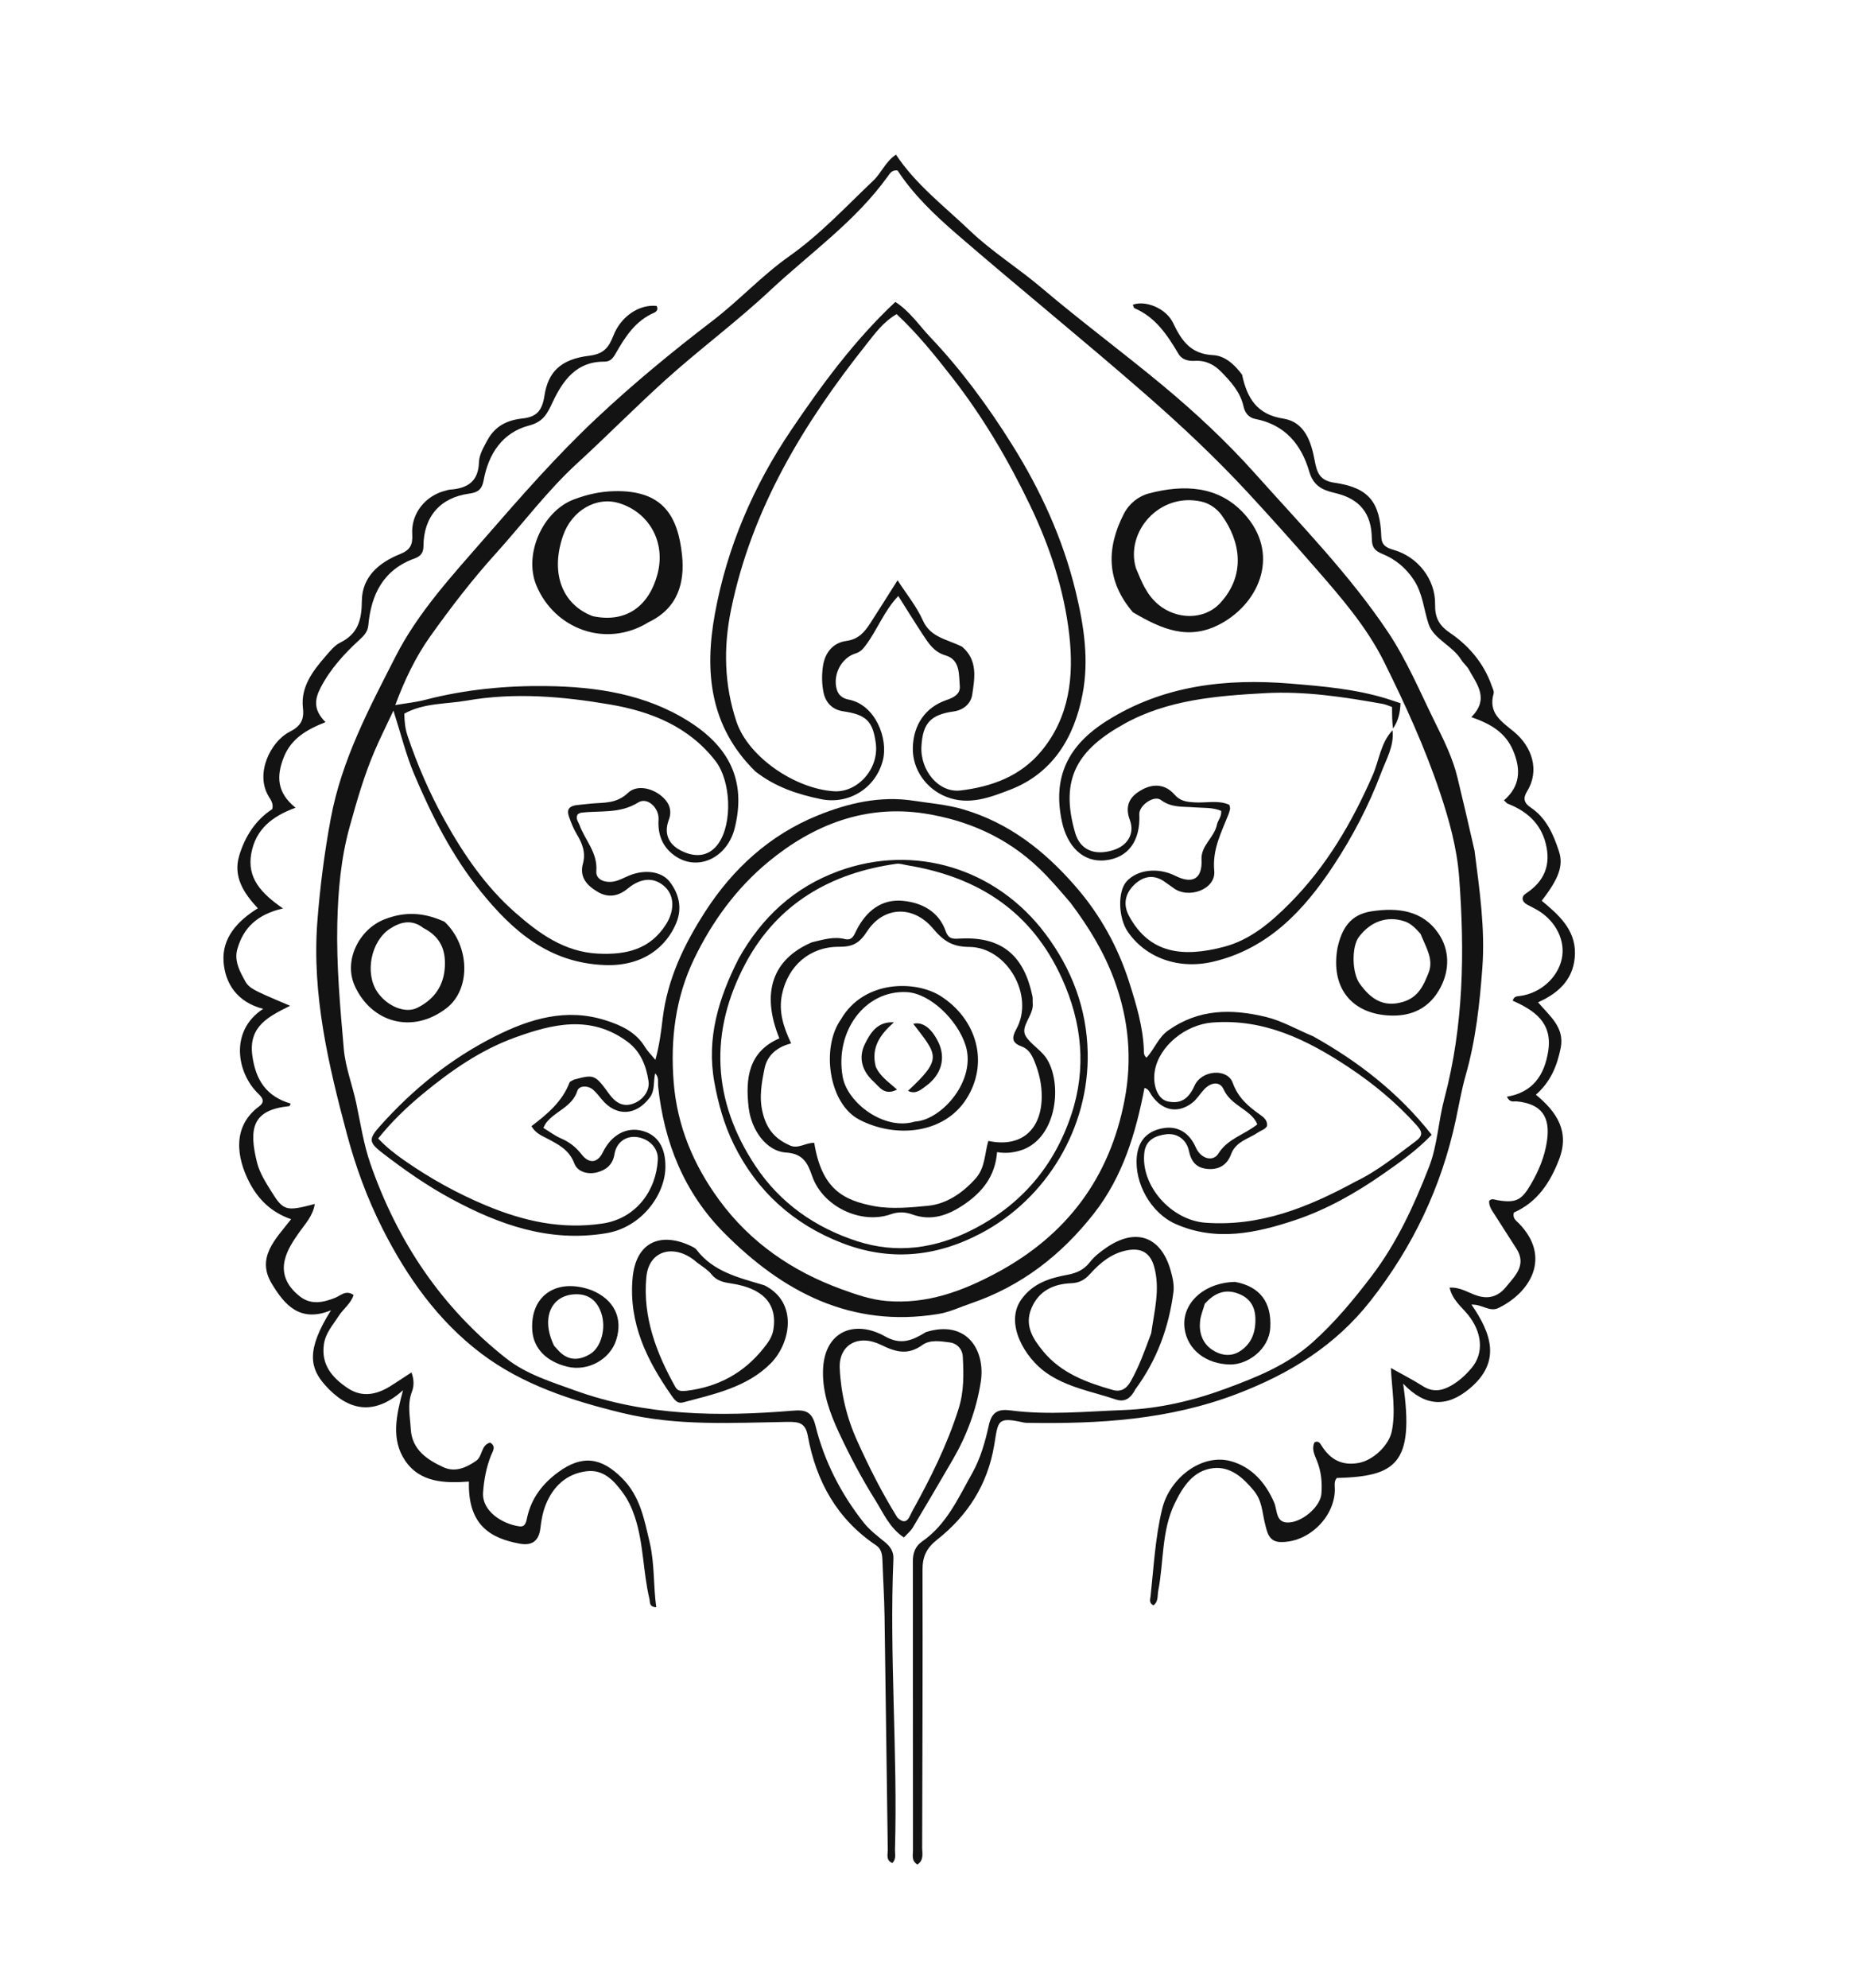 <?xml version="1.0" encoding="UTF-8"?>
<svg data-bbox="82.08 56.79 496.511 627.91" viewBox="0 0 680 730" height="730" width="680" xmlns="http://www.w3.org/2000/svg" data-type="shape">
    <g opacity=".922">
        <path d="M541.71 312.45c1.86 14.55 3.91 28.67 2.86 42.91-.98 13.28-2.42 26.53-6.11 39.46-1.53 5.38-2.48 10.96-3.65 16.44-5.28 24.66-15.81 46.7-31.34 66.46-12.91 16.43-29.63 26.76-49.16 34.2-24.96 9.5-50.55 11.01-76.63 10.59-.51-.01-1.04 0-1.54-.11-10.01-2.24-9.39-.65-10.91 8.35-2.44 14.52-9.79 25.82-20.96 34.66-4.01 3.17-5.39 6.33-5.37 11.18.09 33.92-.03 67.84-.13 101.75-.01 2.19.76 4.75-1.75 6.36-2.29-1.4-1.61-3.48-1.62-5.22-.04-35.31 0-70.61-.05-105.92-.01-3.16.77-5.67 3.45-7.52 8.96-6.21 13.19-15.87 18.3-24.94 3.16-5.6 4.83-11.72 6.19-17.82 1.11-4.97 3.67-5.91 7.97-5.34 13.84 1.81 27.7.38 41.53-.13 12.87-.48 25.42-3.4 37.45-7.84 11.33-4.18 22.57-8.66 31.88-16.96 8.2-7.32 15.12-15.67 21.74-24.36 9.31-12.22 15.66-26.07 21.15-40.2 3.05-7.85 3.39-16.7 5.58-24.94 7.15-26.85 7.52-54.15 5.44-81.55-.8-10.55-3.65-20.83-7.02-30.9-5.54-16.54-12.78-32.36-20.51-47.94-6.5-13.1-16.11-24.04-25.64-34.97-7.96-9.13-16.04-18.16-24.26-27.05-12.04-13.03-25-25.17-38.35-36.8-22.66-19.75-46.03-38.68-68.77-58.33-8.1-7-15.94-14.47-21.75-23.38-2.07-.25-2.82 1.11-3.56 2.14-11.91 16.6-28.6 28.23-43.28 41.96-12.36 11.56-25.97 21.6-38.53 32.94-11 9.94-21.39 20.5-32.31 30.5-11.05 10.12-20.05 22.25-30.1 33.35-8.6 9.51-16.35 19.64-23.78 30.04-5.48 7.68-9.5 16.13-12.96 25.4 3.84-.66 7.5-1.01 11.02-1.93 14.68-3.82 29.72-5.25 44.74-5.04 18.17.26 36.13 2.93 51.99 12.92 14.66 9.22 21.29 21.53 16.99 39.09-2.76 11.28-13.91 16.31-22.33 10.1-4.36-3.21-6.03-7.77-5.69-13.05.27-4.26-4.05-8.47-7.5-6.31-6.69 4.18-13.89 2.91-20.91 3.74-.47.06-.9.4-1.28.57-.93 1.59.19 2.69.64 3.93 2.04 5.63 6.71 10.1 6.19 16.95-.25 3.28 3.37 4.43 6.57 3.79 1.81-.36 3.52-1.31 5.24-2.05 5.57-2.4 12.05-1.88 15.2 2.24 3.31 4.32 4.61 9.54 2.4 14.96-3.52 8.61-11.96 16.08-26.24 15.57-20.44-.74-33.87-12.41-45.72-27.13-10.47-13.02-17.96-27.79-24.41-43.06-2.97-7.04-4.79-14.57-7.58-23.26-2.66 5.68-4.95 10.23-6.95 14.91-3.84 8.97-6.51 18.32-9.12 27.71-3.23 11.64-4.28 23.54-4.55 35.53-.35 15.42 1.05 30.77 2.39 46.1.59 6.78 3.16 13.24 4.57 19.91 1.57 7.44 2.69 15.05 5.25 22.4 9.98 28.6 26.21 52.78 50.02 71.47 7.22 5.66 16.34 8.47 25.03 11.61 26.03 9.42 52.93 9.7 80.04 7.45 4.45-.37 7.05.15 8.36 5.49 3.22 13.03 9.27 24.87 17.62 35.49 2.25 2.86 5.11 5.01 7.88 7.27 2 1.63 3.25 3.49 3.14 6.13-1.54 35.64 1.61 71.25.57 106.88-.05 1.61.56 3.41-.98 4.84-2.45-1-1.63-3.18-1.66-4.85-.43-28.61-.76-57.22-1.19-85.84-.1-6.85-.55-13.69-.78-20.54-.07-2.14-.42-4.16-2.33-5.43-14.36-9.63-22.02-23.5-25.07-40.13-.84-4.59-2.89-5.26-7.36-5.19-20.31.31-40.57 1.64-60.81-3.28-18.65-4.53-36.68-10.37-51.88-21.88-15.77-11.94-27.16-27.93-36.17-45.73-5.68-11.23-9.92-22.85-13.13-34.87-6.8-25.47-12.86-51.18-10.85-77.81.96-12.71 2.59-25.36 4.94-38.02 4.03-21.63 14.13-40.51 23.82-59.51 8.3-16.27 20.89-29.83 32.89-43.62 13.12-15.07 26.26-30.08 40.85-43.78 13.57-12.76 27.93-24.56 42.71-35.87 9.77-7.48 18.13-16.62 28.21-23.73 11.37-8.02 20.79-18.21 30.83-27.73 2.99-2.84 4.45-6.95 8.33-9.54 7.28 11 17.77 18.95 27.17 27.93 8.11 7.74 17.72 13.7 26.3 20.98 14.41 12.23 29.63 23.5 44.19 35.57 12.21 10.12 23.84 20.96 34.41 32.8 16.77 18.78 34.43 36.82 48.54 57.84 6.97 10.39 11.77 21.89 17.26 33.03 3.28 6.66 6.68 13.37 8.42 20.7 2.11 8.77 4.18 17.56 6.27 26.81zm-329.76-16.81c1.7-.18 3.41-.37 5.11-.53 4.77-.45 9.4.11 13.66-3.95 3.09-2.94 8.36-1.9 11.96.9 2.69 2.09 4.51 5.06 3.02 9.02-1.88 4.99-.15 8.99 4.58 11.35 5.63 2.8 10.47 1.85 13.65-2.68 5.24-7.46 4.59-22.92-1.03-30.22-9.83-12.77-23.87-18.28-38.79-20.82-17.35-2.96-35.01-4.51-52.65-1.43-7.66 1.34-15.73.8-22.93 4.79.05 2.87.31 5.51 1.2 8.15 3.61 10.71 8.08 21.03 13.57 30.9 6.99 12.58 15.08 24.43 25.94 33.97 8.73 7.67 18.04 14.51 30.51 15.11 10.19.49 19.01-1.47 24.89-10.7 3.18-4.99 3.15-10.37-.18-13.65-3.81-3.75-8.76-3.75-13.87.47-3.51 2.9-7.2 3.4-10.9 1.26-3.82-2.21-6.96-5.3-5.54-10.42 1.11-4.01-.24-7.46-2.2-10.71-1.26-2.09-2.14-4.28-2.92-6.54-.71-2.08-.61-3.79 2.92-4.27z"/>
        <path d="M482.37 380.54c16.86 9.42 31.51 20.86 43.59 36.18-5.44 5.69-11.55 10-17.65 14.26-10.12 7.07-20.88 13.2-32.56 17.09-14.36 4.79-29.1 7.97-43.93 1.38-8.96-3.99-15.14-14.91-14.19-24.71.59-6.04 3.99-9.59 10.08-10.5 5.11-.76 9.3 1.83 11.63 7.21 1.7 3.92 6.19 5.45 8.26 2.16 3.47-5.51 9.51-6.87 14.3-10.72-.84-2.07-2.35-3.45-4.14-4.82-3.02-2.32-6.4-4.03-8.23-8.02-1.46-3.19-4.81-2.55-7.21.05-1.5 1.63-2.68 3.65-4.41 4.95-5.36 4.03-11.02 2.79-14.9-2.93-.63-.93-.99-2.2-2.56-2.61-3.19 16.58-7.94 32.53-18.54 46.07-11.96 15.27-26.7 26.74-45.22 33.05-4.03 1.37-7.83 3.24-12.16 3.93-31.92 5.14-56.97-8.13-78.49-29.79-14.69-14.78-22.12-33.27-24.27-53.94-.15-1.44.42-3.04-1.07-4.7-.76 3.17.02 6.24-2.02 8.95-5.04 6.68-12.33 7.08-17.65.6-.97-1.18-1.92-2.42-3.06-3.43-2.02-1.8-5.26-1.57-5.85.29-1.94 6.05-8.17 7.45-11.5 11.82-.3.4-.49.88-1.01 1.83 2.16 1.31 4.2 2.87 6.48 3.86 3.09 1.33 5.49 3.19 7.57 5.87 2.78 3.59 5.89 3.14 7.78-.73 3.13-6.41 8.65-9.44 14.44-7.94 5.76 1.49 8.68 6.16 8.57 13.44-.14 9.98-8.66 22.04-21.84 24.2-20.78 3.41-39.03-3.06-56.77-12.61-9.06-4.88-17.44-10.79-25.57-17.05-4.92-3.8-4.78-5.1-.62-9.76 12.05-13.51 25.93-24.69 42.1-32.85 12.91-6.52 26.32-10.57 40.9-5.88 5.77 1.85 11.07 4.36 14.38 9.86.84 1.4 2.07 2.57 3.74 4.61 1.52-5.54 2.11-10.5 2.68-15.21 1.76-14.51 7.86-27.15 15.55-39.12 10.21-15.88 23.82-28.28 41.35-35.4 11.17-4.54 22.99-7.35 35.46-5.41 6.07.94 12.15 1.4 18.12 3.17 16.8 4.97 29.79 15.19 41.1 28.17 9.13 10.47 15.7 22.36 19.85 35.42 2.51 7.91 4.97 16 5.33 24.47.04.97-.21 2.07.97 3.11 2.95-3.1 4.22-7.35 8.03-10.04 11.23-7.93 23.19-7.95 35.77-4.95 6.06 1.47 11.38 4.62 17.39 7.12zm-89.12-49.03c-3.77-4.39-7.47-8.79-11.7-12.82-11.85-11.3-26.34-17.54-41.91-19.95-21.55-3.33-40.74 4.01-57.38 17.76-11.74 9.7-20.59 21.86-27.19 35.48-6.93 14.31-8.84 29.65-7.58 45.45 1.28 16.11 7.29 30.4 16.75 43.29 11.44 15.59 26.77 26.09 44.73 32.65 5.36 1.95 10.84 3.9 16.76 4.4 14.78 1.23 27.79-3.58 40.49-10.4 25.68-13.79 41.44-34.81 46.92-63.45 2.86-14.94 1.55-29.46-3.71-43.85-3.76-10.26-9.24-19.35-16.18-28.56zm104.67 102.43c8.08-3.86 14.95-9.5 22.08-14.78 3.03-2.24 2.45-3.69.3-6.08-7.36-8.18-15.79-15.16-24.88-21.18-15.1-10-31.02-17.9-50.06-16.4-9.78.77-19.49 8.54-21.11 17.68-.93 5.25 1.05 10.46 4.64 11.27 4.91 1.11 7.81-1 9.93-5.73 2.6-5.81 12.08-6.54 14.05-1.07 1.99 5.52 5.71 8.64 10.06 11.71 1.33.94 2.79 2.09 2.54 4.16-.73 1.28-2.14 1.56-3.23 2.3-3.53 2.43-8.27 3.3-10.02 8.13-1.46 4.03-4.78 5.8-8.98 5.28-3.79-.47-5.64-2.61-6.49-6.68-.79-3.78-4.04-6.56-8.38-6.01-3.81.48-7.4 2.03-7.96 6.61-1.52 12.31 9.95 24.94 22.35 25.86 20.01 1.49 37.5-5.48 55.16-15.07zM210.8 396.49c7.41-2.01 7.77-1.96 12.95 5.2 2.25 3.11 4.96 4.93 8.72 3.65 3.79-1.29 6.28-4.85 5.78-8.27-.81-5.47-2.81-10.89-7.74-14.53-13.53-10.01-27.69-6.5-41.54-1.45-12.43 4.53-23.29 12.08-33.48 20.48-6.03 4.97-11.65 10.38-16.56 16.51 3.09 3.28 6.29 5.75 9.68 8.11 9.42 6.56 19.35 12.07 29.94 16.49 13.78 5.75 27.73 8.91 42.89 6.62 12.33-1.86 19.67-12.21 20.22-23.48.2-4.17-3.14-7.63-7.63-8.25-4.11-.56-7.61 1.94-8.3 6.31-.6 3.76-2.95 5.71-6.26 6.61-3.5.96-7.3-.14-8.47-3.22-1.94-5.12-5.93-7.02-10.15-9.26-1.82-.97-4.05-1.77-5.61-4.45 5.81-4.39 11.35-9.06 14.01-16.07.1-.29.54-.43 1.55-1z"/>
        <path d="M89.41 359.1c2.02 3.85 2.02 3.85 17.16 10.25-7.91 3.97-15.32 7.5-13.88 18.24 1.23 9.16 5.26 15.1 14.11 17.68-.24.44-.36.93-.53.94-13.5 1.33-15.02 8.09-11.81 20.83.94 3.71 3.16 7.18 5.22 10.5 4.44 7.15 5.45 7.37 15.96 4.59-.7 4.48-3.59 7.37-5.78 10.51-2.17 3.1-4.28 6.24-5.2 9.88-1.48 5.89 1.36 10.43 5.79 13.77 3.93 2.96 8.44 2.01 12.7.28 2.11-.85 3.94-2.99 6.75-1-1.01 3.17-3.81 5.09-5.51 7.74-2.1 3.29-4.81 6.2-5.4 10.35-1.08 7.57 3.1 12.3 8.7 16.07 5.34 3.6 10.76 2.44 15.9-.81 2.4-1.52 4.76-3.1 7.56-4.93.97 2.53 1 4.95.19 7.05-1.77 4.58-.69 9.15-.44 13.7.42 7.59 5.95 11.27 11.94 14.04 4.22 1.95 8.23.32 12.01-2.28 2.56-1.76 1.72-5.78 5.21-6.74 2.38 1.41.89 3.26.28 4.82-1.7 4.34-2.53 8.74-2.87 13.44-.51 6.99 7.2 11.66 13.29 12.5 2.39.33 2.55-1.79 2.93-3.44 1.6-6.99 5.64-12.25 11.36-16.44 8.77-6.43 15.8-5.54 23.53 2.23 6.62 6.65 8.1 15.12 10.1 23.6 1.85 7.83 1.29 15.8 2.41 23.77-2.72-.16-2.22-1.84-2.51-3.06-2.38-9.97-2.11-20.4-5.4-30.24-1.05-3.14-2.36-5.97-4.29-8.64-3.35-4.63-7.21-8.76-13.37-8.02-7.4.89-12.36 5.57-15.07 12.38-1.06 2.66-1.59 5.61-1.92 8.48-.56 4.82-3.12 6.58-7.71 5.72-10.47-1.96-19-6.65-18.55-22.79-8.89.65-17.99.41-23.47-7.74-5.21-7.75-3.23-16.64-.74-25.81-10.76 9.71-20.36 7.42-28.61-1.84-5.52-6.19-7.16-12.74 2.14-27.5-11.52 4.69-17.14-2.15-21.74-9.76-5.82-9.63 1.34-16.33 7.09-23.69-7.39-2.55-12.21-7.43-15.44-13.75-4.42-8.66-6.45-20.16 3.67-27.67 2.17-1.61 1.4-3.06-.22-4.61-8.05-7.69-10.66-23.21 1.73-31.22-9.46-2.41-14.01-9.22-14.56-17.43-.57-8.58 5.06-14.83 12.6-19.5-5.24-5.61-9.15-11.65-6.84-19.34 2.1-6.99 5.95-13.04 12.13-17.08.51-1.89-.42-3.24-1.21-4.5-5.26-8.39.51-20.24 7.55-23.86 3.77-1.93 5.49-4.07 4.94-8.78-.9-7.71 3.64-13.64 8.43-19.14 1.57-1.8 3.19-3.85 5.25-4.86 6.57-3.24 7.91-8.37 7.96-15.32.07-8.81 6.31-14.11 13.99-17.17 3.76-1.5 4.76-3.44 4.52-7.28-.48-7.65 4.85-14.27 12.32-16.06.5-.12.99-.32 1.5-.35 6.33-.45 10.48-2.82 10.7-10.13.08-2.68 1.69-5.45 3.11-8.06 2.85-5.23 7.3-7.34 12.87-7.95 4.97-.55 7.19-2.59 8.07-8.33 1.32-8.61 5.81-13.42 16.47-14.71 5.33-.64 7.19-3.08 8.85-7.35 2.78-7.16 9.57-11.61 15.89-10.93.69 1.22 0 2.1-.95 2.51-6.86 2.96-10.63 8.88-14.1 14.96-1.05 1.85-2.02 3.01-4.22 2.99-10.2-.07-15.14 6.88-18.9 14.82-1.94 4.09-3.31 7.24-8.66 8.63-9.79 2.55-14.92 10.36-16.71 20.1-.61 3.33-2.05 4.47-5.31 4.91-10.7 1.44-16.76 8.57-16.8 19.27-.01 2.34-.93 3.71-3.25 4.54-11.44 4.09-15.97 13.17-17 24.48-.23 2.58-1.72 3.96-3.34 5.46-5.55 5.1-10.55 10.57-14.12 17.36-2.35 4.47-2.78 8.31 1.73 12.81-6.89 2.72-12.63 6-15.36 12.95-2.74 6.96-2.5 12.98 4.35 18.48-8.78 3.19-14.67 8.03-16.26 16.77-1.64 8.99 3.56 14.65 11.64 20.21-9.6 2.22-14.54 7.22-16.73 14.8-1.11 3.75.23 7.12 2.18 10.7z"/>
        <path d="M456.3 137.59c1.85 8.73 5.51 14.63 15.13 16.13 7.9 1.23 10.26 8.53 11.52 15.29.88 4.7 1.87 7.47 7.39 8.28 12.5 1.83 16.67 7.05 17.12 19.91.11 3.16 2.08 4.03 4.48 4.72 8.89 2.54 15.43 10.77 15.27 20.04-.08 4.74 1.33 7.63 5.46 10.44 6.94 4.73 12.42 11.13 15.3 19.33.34.96.98 2.1.74 2.95-2.05 7.14 2.78 10.2 7.41 13.99 6.86 5.62 9.54 14.39 4.89 21.92-1.61 2.6-1.12 4.31 1.35 5.97 5.72 3.84 8.32 9.86 10.35 16.06 1.73 5.32-.09 10.09-6.33 18.16 6.09 5.05 12.33 10.49 12.21 19.31-.12 8.79-5.36 14.38-13.56 17.98 4.3 5.08 9.83 9.22 8.32 16.77-1.3 6.52-3.69 12.43-9.11 17.17 7.77 6.4 12.43 13.54 8.53 23.73-3.29 8.59-8.06 15.77-16.62 19.54-.58 2.15.84 2.95 1.91 4.05 11.92 12.29 4.25 25.25-7.55 30.99-3.28 1.6-5.85-1.35-9.94-1.24 7.38 10.68 10.97 21.09-.64 30.81-8.35 6.99-16.35 6.79-24.46-1.78 4.29 29.76-2.95 34.05-24.39 34.65-1.13 1.33-.67 2.94-.7 4.44-.19 10.11-9.85 19.4-20.09 19.07-4.29-.14-4.83-3.83-5.61-6.93-1.02-4.08-1.01-8.24-4.05-11.92-4.05-4.89-8.64-8.98-14.95-8.27-7.25.81-11.09 6.7-14.1 12.89-4.93 10.14-3.99 21.4-6.07 32.08-.37 1.9.11 4.06-1.79 5.4-1.72-.9-1.16-2.21-1.04-3.31 1.16-10.7 1.71-21.46 4.23-31.99 2.75-11.52 14.63-20.56 25.27-17.64 7.53 2.07 12.75 7.82 15.93 15.26 1.26 2.96.36 8.25 6.52 7.11 4.78-.88 10.45-5.99 10.81-10.38.34-4.14-.05-8.19-1.63-12.11-.87-2.16-2.09-4.39-.89-6.81 1.38-.65 1.98.26 2.52 1.13 3.35 5.4 7.72 7.49 13.59 6.47 5.47-.95 11.27-6.54 12.29-11.72 1.48-7.47.07-14.91-.36-23.17 4.26 2.39 8.1 4.34 11.72 6.64 3.49 2.22 6.67 1.88 10.13 0 3.07-1.68 5.59-4.02 7.77-6.59 4.7-5.54 3.91-13.26-1.35-19.68-2.41-2.94-5.67-5.38-6.69-9.87 4.04-.26 7.02 2 10.27 2.99 4.44 1.36 7.8.01 10.46-3.26 3.29-4.04 7.66-7.99 3.84-14.03-2.55-4.04-5.2-8.02-7.73-12.07-1.06-1.7-2.46-3.32-2.31-5.5.96-1.05 2-.43 2.95-.27 6.91 1.17 8.98.05 12.42-5.89 2.86-4.93 4.99-10 5.85-15.69 1.38-9.11-2.03-13.8-11.09-14.68-1.1-.11-2.44.64-3.63-1.71 9.5-1.59 13.83-7.85 15.21-16.83 1.61-10.47-5.17-14.91-13.04-18.43.44-1.69 1.56-1.6 2.56-1.73 7.5-.95 13.93-6.62 15.44-13.63 1.42-6.55-2.03-13.69-8.58-17.71-1.31-.8-2.71-1.47-4.07-2.19-2.09-1.1-2.27-2.98-.58-4.08 6.91-4.5 9.36-10.61 7.31-18.51-1.92-7.43-7.08-11.85-13.99-14.54-.29-.11-.49-.44-1.31-1.21 5.92-5.1 6.34-11.21 3.34-18.29-2.86-6.73-8.39-9.83-15.34-12.26 6.72-6.76 2.05-12.04-.89-17.44-.72-1.33-2.03-2.32-2.83-3.62-3.2-5.18-10.11-7.63-11.94-13.02-1.82-5.36-2.13-11.19-5.42-16.23-2.94-4.5-6.9-7.73-11.65-9.64-2.97-1.2-3.79-2.64-3.82-5.58-.09-9.27-4.41-14.68-13.65-16.8-4.61-1.06-7.84-2.69-9.33-7.81-2.9-9.99-8.93-17.24-19.81-19.35-2.39-.46-3.82-2.19-4.34-4.58-1.16-5.24-4.58-9.03-8.18-12.7-2.62-2.67-5.65-4.26-9.58-4.06-2.39.12-4.76-.23-6.23-2.71-4.02-6.79-8.35-13.31-16.03-16.6-.34-.14-.44-.83-.66-1.27 4.35-1.74 12.13 1.07 14.81 6.69 3.14 6.6 6.51 11.39 14.67 11.79 4.24.21 7.79 3.29 10.66 7.18z"/>
        <path d="M277.47 283.27c-16.77-16.49-18.71-36.64-14.85-57.81 4.45-24.46 14.15-46.98 28.07-67.58 11.29-16.71 23.22-32.94 38.22-47 5.33 3.39 8.72 8.61 12.89 12.99 11.42 12.03 21.24 25.42 29.99 39.4 10.49 16.75 18.71 34.59 23.42 54.11 3.03 12.58 4.9 24.99 2.48 37.57-3.05 15.87-10.94 29.04-26.66 35.08-7.22 2.77-15.11 5.87-23.43 2.57-7.33-2.9-12.4-10-12.26-17.87.15-8.54 4.61-14.99 12.33-17.64 2.6-.89 5.17-2.14 4.93-5.12-.36-4.28.19-9.67-5.2-11.27-4.32-1.28-6.26-4.43-8.39-7.66-3-4.56-5.87-9.21-9.01-14.17-5.23 5.49-7.68 12.38-11.93 18.06-1.06 1.42-1.96 2.47-3.8 3.04-5.25 1.64-8.37 7.84-6.89 13.13.62 2.21 2.17 3.38 4.39 3.81 9.84 1.88 14.6 14.33 12.57 22.28-2.62 10.3-12.58 16.37-22.74 14.28-8.62-1.77-16.81-4.46-24.13-10.2zm75.95-45.79c5.82 4.89 4.68 11.47 3.74 17.64-.49 3.23-3.15 5.63-6.81 6.14-8.46 1.2-11.33 4.28-11.84 12.71-.54 8.89 6.31 17.29 14.39 16.31 11.37-1.38 21.95-5.16 29.65-14.45 10.39-12.54 12-27.41 10.27-42.68-1.9-16.71-7.22-32.65-14.49-47.76-7.92-16.46-17.17-32.19-28.45-46.67-6.38-8.19-12.86-16.24-20.49-23.36-4.91 2.85-8 7.17-11.1 11.07-23.11 29.12-42.12 60.37-49.73 97.49-2.86 13.96-2.5 27.58 1.97 41.03 4.31 13 21.48 24.69 35.83 25.63 8.46.56 16.67-8.03 15.37-17.7-1.09-8.18-3.64-10.44-11.97-11.67-3.98-.59-6.47-3.17-7.24-7-.63-3.17-.66-6.42-.17-9.7.76-5.09 3.93-8.51 8.49-9.12 4.69-.63 6.83-3.38 8.98-6.69 3.21-4.97 6.35-9.98 9.92-15.61 3.41 5.29 7.04 9.68 9.27 14.71 2.81 6.31 8.72 6.86 14.41 9.68z"/>
        <path d="M511.57 268.18c.66 5.75-2.3 10.63-4.19 15.65-4.52 12.01-10.5 23.42-17.54 34.1-10.82 16.41-23.93 30.42-44.07 35.21-12.77 3.04-24.85-1.38-31.44-10.95-3.52-5.11-3.78-14.75-.51-18.44 3.95-4.45 11.58-5.33 18.05-2.09 6.32 3.17 9.89.95 9.53-5.97-.27-5.24 4.72-8.1 5.66-12.84.32-1.58 1.77-2.9 1.57-5.07-3.15-1.36-6.61-1.03-9.91-1.3-4.22-.35-8.34.21-12.22-2.69-2.59-1.94-8.1 2.05-7.95 5.23.47 9.78-4.11 16.02-12.48 16.91-8.4.89-14.07-5.36-15.97-14.28-3.47-16.32 2.24-27.93 16.47-36.91 20.73-13.09 43.82-15.65 67.54-13.7 11.89.98 23.9 1.99 35.44 5.57 1.61.5 3.21 1.05 4.96 1.63-.14 3.49-.82 6.58-2.77 9.29-.34-2.69-.34-5.21-.34-7.89-1.19-.41-2.28-.94-3.43-1.15-14.31-2.54-28.56-4.75-43.29-3.94-17.9.99-35.72 2.43-51.58 11.22-17.03 9.43-23.96 20-18.12 40.07 1.82 6.27 7.07 8.5 13.98 6.36 5.25-1.63 8-6.03 6.11-11.08-1.68-4.49-.56-7.81 3.02-10.24 5.04-3.43 9.87-3.12 13.42.95 2.12 2.42 4.52 2.65 7.3 2.83 4.31.27 8.79-.95 12.83.91.14.72.3 1.06.25 1.37-.11.67-.28 1.34-.53 1.97-2.63 6.74-6.04 12.93-5.28 20.95.64 6.77-9.58 10.46-15.1 6.16-.94-.73-1.96-1.34-2.91-2.05-4.21-3.16-8.3-2.16-11.58 1.13-3.08 3.09-4.02 7.02-1.71 11.29 7.45 13.75 19.65 15.36 35.04 11.26 9.62-2.56 17.19-9.07 24-15.93 13.37-13.45 22.81-29.56 30.41-46.91 2.44-5.54 2.94-11.97 7.34-16.63z"/>
        <path d="M416.19 224.84c-9.8-11.47-9.77-23.53-3.35-36.09 1.96-3.83 5.4-6.56 9.3-7.57 12.7-3.31 25.36-2.86 34.8 7.34 13.45 14.54 6.03 32.52-8.21 40.39-11.99 6.65-22.06 2.09-32.54-4.07zm1.1-16.24c2.03 4.82 3.77 9.58 8.09 13.28 6.67 5.7 16.95 5.99 22.87-.41 9.57-10.35 7.45-22.78.54-32.28-1.59-2.19-4.21-4.29-7.49-5.01-15.48-3.41-27.92 11.2-24.01 24.42z"/>
        <path d="M238.25 228.5c-15.7 9.69-34.58 2.46-41.21-13.53-4.72-11.38 2.29-27.22 13.74-31.55 4.87-1.84 9.61-2.92 14.86-3.05 17.86-.44 23.41 9.07 24.92 23.48 1.05 10.11-1.5 19.52-12.31 24.65zm-20.5-2.23c11.8 2.52 20.52-3.16 23.8-15.49 3.05-11.49-2.87-22.47-13.99-25.97-8.42-2.65-17.53 2.61-20.74 11.98-4.61 13.42-.54 25.12 10.93 29.48z"/>
        <path d="M340.14 489.19c14.94-4.69 22.05 6.55 20.14 18.48-1.6 9.98-5.08 19.4-10.16 28.17-4.87 8.4-9.79 16.77-14.77 25.09-.76 1.27-1.99 2.27-3.27 3.68-5.29-3.49-7.58-9.04-10.55-13.77-4.96-7.92-9.38-16.24-13.32-24.72-3.27-7.05-6-14.36-5.87-22.5.22-14.75 11.51-19.2 22.82-12.85 5.8 3.27 9.98 1.51 14.98-1.58zm-10.46 68.13c3.53 3.33 4.38-.42 5.43-2.32 6.69-12.06 12.82-24.32 17.02-37.57 2.05-6.46 1.91-12.77 1.57-19.2-.14-2.74-2.01-4.89-4.84-5.26-3.37-.44-7.19-1.08-10.02.96-5.27 3.8-9.69 2.64-15.09-.02-8.5-4.18-15.67-.01-15.26 8.6.43 9.2 2.6 18.23 6.42 26.64 4.28 9.44 8.9 18.74 14.77 28.17z"/>
        <path d="M417.11 510.18c-1.69 3.25-3.83 4.89-7.26 3.73-8.65-2.92-17.76-4.35-25.57-9.85-7.79-5.48-15.27-18.07-9.12-26.8 4.22-6 10.51-7.94 17.05-9.14 3.46-.64 6.05-1.9 8.15-4.59 1.7-2.18 3.87-3.84 6.15-5.4 10.7-7.34 19.96-4.14 23.52 8.32.75 2.6 1.4 5.48 1.05 8.1-1.69 12.85-5.99 24.78-13.97 35.63zm5.81-20.6c1.12-8.06 3.35-16.07 1.11-24.29-1.4-5.16-4.68-7.15-9.93-6.15-5.68 1.07-9.89 4.54-13.56 8.6-1.99 2.2-3.94 3.37-6.94 3.49-6.55.27-11.97 2.74-14.68 9.19-2.67 6.35.58 11.3 4.34 15.85 6.61 8.01 15.92 11.43 25.5 14.15 2.92.83 5.01-.28 6.66-3.21 3.04-5.39 5.1-11.11 7.5-17.63z"/>
        <path d="M280.79 471.99c12.64 6.31 9.54 21.38 2.44 28.58-8.78 8.9-20.73 11.32-32.24 14.42-2.26.61-3.3-1.09-4.43-2.7-8.93-12.81-15.54-26.22-14.2-42.61 1.14-14 10.7-17.22 21.39-12.14.76.36 1.65.76 2.13 1.39 6.2 8.14 15.51 10.25 24.91 13.06zm-24.78-8.4c-7.64-6.83-17.6-5.04-18.57 5.47-1.35 14.62 3.68 27.85 10.72 40.38.9 1.6 2.61 1.47 4.15 1.28 11.53-1.41 21.03-6.55 28.25-15.68 1.56-1.97 3.08-3.94 3.54-6.69 1.73-10.37-4.89-15.39-15.23-16.98-3.03-.47-5.53-.93-7.55-3.46-1.24-1.57-3.08-2.66-5.31-4.32z"/>
        <path d="M163.32 338.5c9.32 8.78 9.75 24.75.73 31.71-12.59 9.72-27.63 5.26-33.72-8.16-4.2-9.25 1.53-20.75 10.87-24.43 7.6-2.99 14.62-2.57 22.12.88zm-7.77 2.29c-4.18-3.22-8.24-2.39-12.32.28-6.98 4.57-9.32 16.38-4.56 23.29 3.54 5.13 10.15 7.96 14.62 5.74 6.24-3.09 9.86-8.17 10.15-15.36.24-5.96-1.63-10.73-7.89-13.95z"/>
        <path d="M491.33 348.22c1.57-7.3 4.81-12.39 12.46-13.55 9.72-1.48 18.89-.41 24.73 8.24 3.96 5.86 4.12 13.05.75 19.58-4.03 7.8-10.85 11.01-19.48 10.4-13.61-.97-20.93-10.47-18.46-24.67zm30.52-5.31c-1.73-1.89-3.38-3.78-6.01-4.62-6.23-2.01-12.31.03-16.65 5.81-2.67 3.56-2.57 13.14.33 17.14 3.93 5.42 8.5 8.9 15.93 6.67 5.6-1.68 7.52-6.03 9.34-10.6 2-5.01-.89-9.3-2.94-14.4z"/>
        <path d="M453.73 470.75c9.32 1.73 13.49 7.68 12.92 16.89-.49 8.01-8.37 13.52-14.73 13.44-8.79-.12-15.73-5.38-16.75-13.28-1.17-9.08 7.02-16.79 18.56-17.05zm-11.11 8c-.61 2.13-1.52 4.23-1.75 6.41-.44 4.16.84 8.06 4.31 10.43 3.02 2.06 6.79 2.84 10.22.69 4.51-2.82 5.98-7.3 5.78-12.4-.16-4.14-2.07-7.15-6.03-8.73-4.74-1.89-8.68-.63-12.53 3.6z"/>
        <path d="M217.32 473.79c8.33 3.42 11.59 10.24 9.06 18.28-2.26 7.17-10.41 11.64-17.91 9.83-7.73-1.87-12.45-6.71-12.92-13.25-.91-12.75 8.82-19.57 21.77-14.86zm-13.75 20.44c.46.5.93 1 1.38 1.51 3.55 4.04 7.71 4.04 11.94 1.44 3.94-2.42 5.85-9.39 4.03-14.88-1.46-4.4-4.41-7.16-9.52-7.01-8.96.26-12.81 8.76-7.83 18.94z"/>
        <path d="M271.33 352.09c8.55-15.34 20.54-26.29 36.75-32.21 28.02-10.24 58.01-.87 75.94 23.01 9.79 13.03 15.22 27.5 15.56 43.63.58 27.3-14.8 53.65-39.51 66.54-16.71 8.72-33.62 10.08-50.9 3.35-17.69-6.88-31.11-18.91-39.59-36.14-3.58-7.28-5.73-15.01-7.16-22.94-2.9-16.06 1.54-30.76 8.91-45.24zm62.04-34.33c-1.35-.2-2.74-.73-4.04-.55-24.17 3.35-43.65 14.66-55.31 36.32-13.57 25.22-12.49 50.65 3.57 74.74 9.04 13.57 21.91 22.55 37.3 27.53 14.53 4.7 28.63 2.73 42.24-4.16 18.06-9.14 30.2-23.46 36.47-42.41 5.6-16.9 3.92-33.67-3.47-49.92-10.98-24.2-30.2-37.16-56.76-41.55z"/>
        <path d="M298.32 346.02c4.2-.99 7.99-2.17 12-1.18 2.79.68 3.39-1.4 4.34-3.27 3.54-6.97 9.17-11.53 17.07-10.76 6.88.68 13.14 3.87 15.69 11.14 1.11 3.17 2.98 2.84 5.58 2.71 15.99-.79 23.42 7.26 26.3 21.26.17.83.02 1.71.1 2.56.42 4.42-4.8 8.43-2.55 12.07 1.96 3.16 6 5.19 8.07 8.89 5.52 9.84 2.92 29.59-10.62 33.21-2.49.67-4.97.96-8.01.44-.69 8.95-5.5 14.79-12.32 19.37-5.8 3.89-11.85 6.02-18.79 3.53-2.67-.96-5.19-1.04-7.96-.07-10.98 3.83-24.97-2.82-28.85-14.01-1.73-4.99-3.4-8.27-9.73-8.68-6.95-.46-12.66-8.08-13.62-16.6-1.2-10.54-.11-20.37 11.29-25.31-6.77-16.71-2.6-29.09 12.01-35.3zm-8.46 74.46c3.21 1.75 6.17-.98 9.27-.77 2.71 16.7 10.39 21.1 22.29 23.26 6.01 1.09 13.21.47 19.66-.19 6.67-.69 12.65-4.72 17.38-10.07 3.53-3.99 3.23-9.14 4.62-13.73 11.92 2.54 19.52-3.94 19.62-16.17.03-4.56-.93-8.74-2.63-12.96-1.04-2.57-2.23-4.65-4.81-5.59-3.58-1.3-3.62-3.21-1.92-6.29 6.86-12.39-3.42-30.13-17.24-30.23-6.05-.04-9.35-2.01-13.27-6.68-7.57-9.03-18.49-7.99-24.27.94-2.97 4.6-5.51 5.71-10.37 5.69-10.75-.04-18.7 7.01-20.9 17.44-1.33 6.32.51 12.01 3.35 18.04-5.2 1.29-8.8 4.4-9.77 9.18-1.07 5.29-2.08 10.67-.69 16.25 1.31 5.37 3.94 9.3 9.68 11.88z"/>
        <path d="M308.95 374.31c8.43-14.53 27.52-14.4 36.72-8.46 13.37 8.63 17.7 24.64 9.34 37.72-8.25 12.92-26.14 14.5-39.36 7.58-11.3-5.91-14.04-26.58-6.7-36.84zm27.11 37.57c9.88-.5 22.8-15.19 18.64-28.08-3.01-9.34-13.09-19.04-21.6-19.47-15.4-.78-26.53 14.52-23.51 31.18 1.74 9.56 15.31 19.78 26.47 16.37z"/>
        <path d="M321.73 391.75c1.66 3.65 4.75 5.59 7.81 8.38-4.67 2.38-6.49-1.02-8.57-2.9-4.2-3.79-5.77-8.72-3.23-13.85 2-4.05 4.57-8.32 10.65-7.95-4.86 4.34-8.52 9.04-6.66 16.32z"/>
        <path d="M339.87 399.02c-2.05 1.6-3.82 2.82-6.3 1.56 12.85-11.93 10.77-13.06 1.94-24.6 3.35-.89 6.71 1.56 9.22 6.76 2.85 5.91 1.09 12.14-4.86 16.28z"/>
    </g>
</svg>
